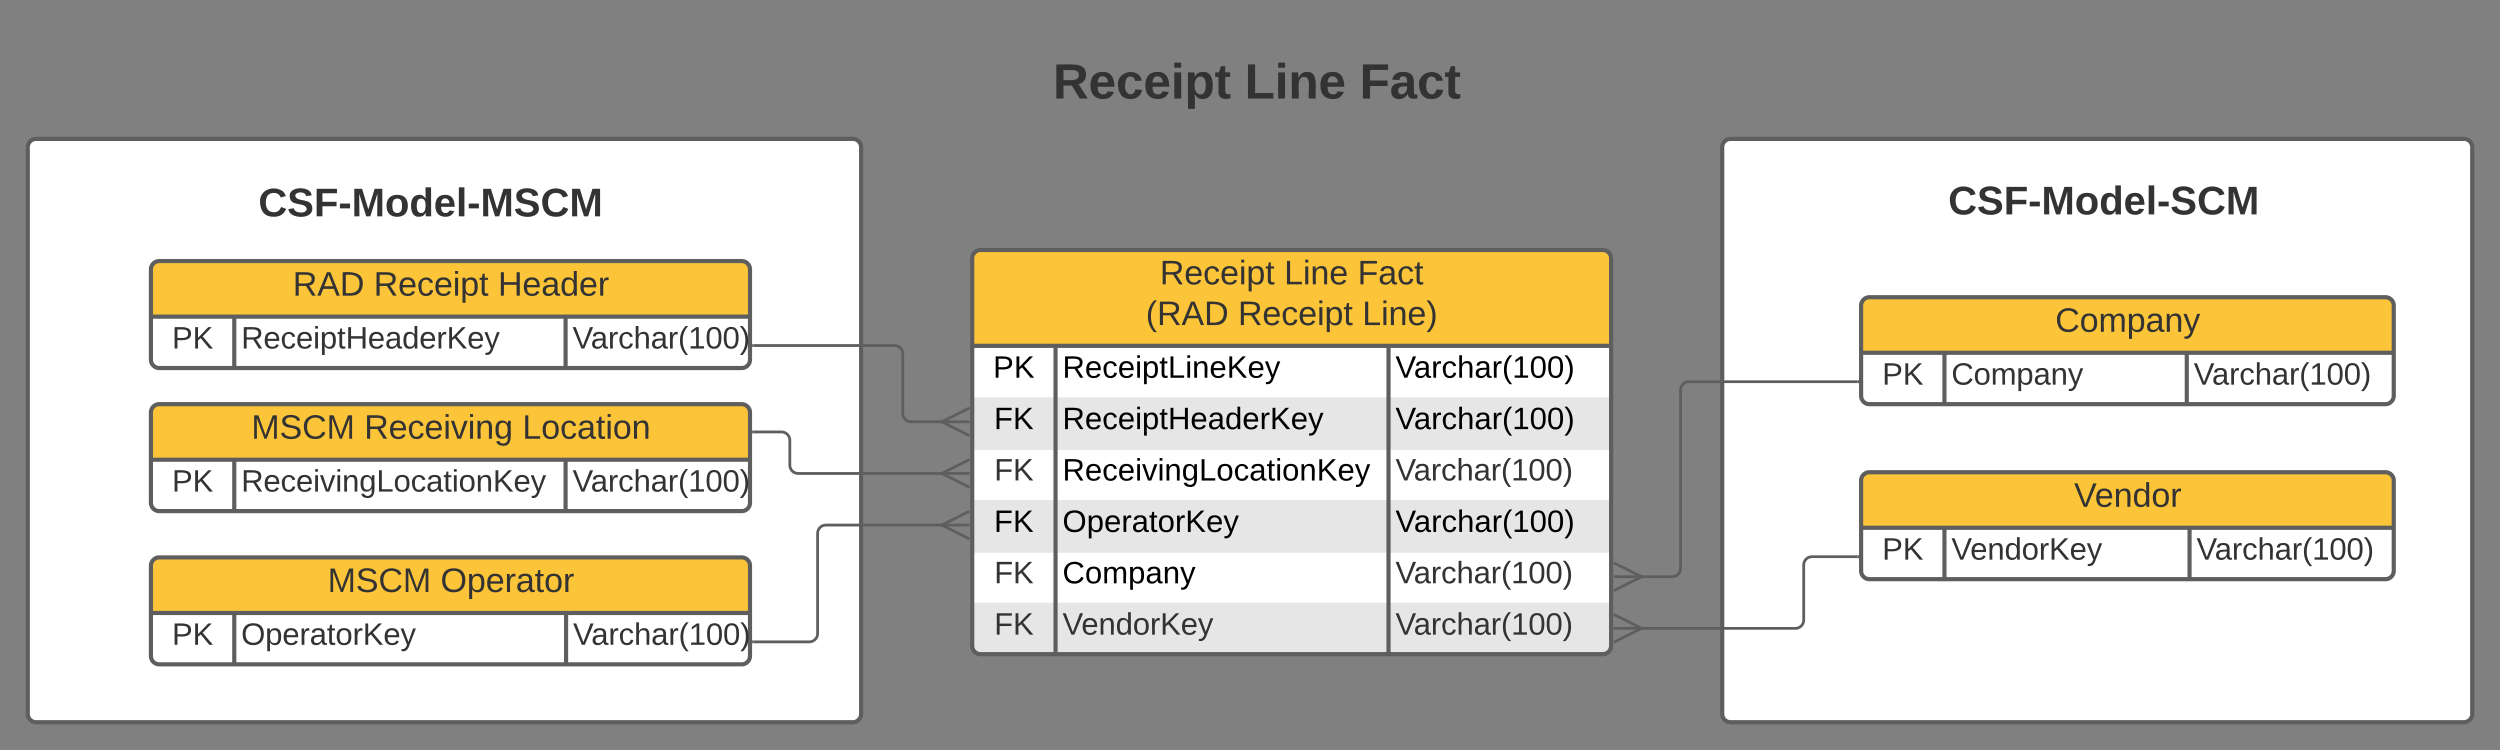 <?xml version="1.0" encoding="UTF-8"?>
<svg xmlns="http://www.w3.org/2000/svg" xmlns:xlink="http://www.w3.org/1999/xlink" xmlns:lucid="lucid" width="1800" height="540">
	<rect width="100%" height="100%" fill="#808080" stroke="none"/>
	<g transform="translate(-20 -120)" lucid:page-tab-id="jPG7eynf-NfE">
		<path d="M40 226a6 6 0 0 1 6-6h588a6 6 0 0 1 6 6v408a6 6 0 0 1-6 6H46a6 6 0 0 1-6-6z" stroke="#5e5e5e" stroke-width="3" fill="#fff"/>
		<path d="M720 306a6 6 0 0 1 6-6h448a6 6 0 0 1 6 6v279a6 6 0 0 1-6 6H726a6 6 0 0 1-6-6z" fill="#fff"/>
		<path d="M720 406v38h460v-38M720 480v38h460v-38M720 554v31a6 6 0 0 0 6 6h448a6 6 0 0 0 6-6v-31" fill="#e6e6e6"/>
		<path d="M720 369v-63a6 6 0 0 1 6-6h448a6 6 0 0 1 6 6v63" fill="#fcc438"/>
		<path d="M720 306a6 6 0 0 1 6-6h448a6 6 0 0 1 6 6v279a6 6 0 0 1-6 6H726a6 6 0 0 1-6-6zM720 369h460M780 369v222M1019.73 369v222" stroke="#5e5e5e" stroke-width="3" fill="none"/>
		<use xlink:href="#a" transform="matrix(1,0,0,1,730,300) translate(125.074 24.722)">
		</use>
		<use xlink:href="#b" transform="matrix(1,0,0,1,730,300) translate(214.568 24.722)">
		</use>
		<use xlink:href="#c" transform="matrix(1,0,0,1,730,300) translate(267.463 24.722)">
		</use>
		<use xlink:href="#d" transform="matrix(1,0,0,1,730,300) translate(114.991 54.056)">
		</use>
		<use xlink:href="#e" transform="matrix(1,0,0,1,730,300) translate(181.33 54.056)">
		</use>
		<use xlink:href="#f" transform="matrix(1,0,0,1,730,300) translate(270.824 54.056)">
		</use>
		<use xlink:href="#g" transform="matrix(1,0,0,1,725,371.5) translate(10.037 20.489)">
		</use>
		<use xlink:href="#h" transform="matrix(1,0,0,1,785,371.5) translate(0 20.489)">
		</use>
		<use xlink:href="#i" transform="matrix(1,0,0,1,1024.73,371.5) translate(0 20.489)">
		</use>
		<use xlink:href="#j" transform="matrix(1,0,0,1,725,408.5) translate(10.692 20.489)">
		</use>
		<use xlink:href="#k" transform="matrix(1,0,0,1,785,408.5) translate(0 20.489)">
		</use>
		<use xlink:href="#i" transform="matrix(1,0,0,1,1024.73,408.5) translate(0 20.489)">
		</use>
		<use xlink:href="#l" transform="matrix(1,0,0,1,725,445.5) translate(10.833 20.444)">
		</use>
		<use xlink:href="#m" transform="matrix(1,0,0,1,785,445.5) translate(0 20.489)">
		</use>
		<use xlink:href="#n" transform="matrix(1,0,0,1,1024.73,445.5) translate(0 20.444)">
		</use>
		<use xlink:href="#j" transform="matrix(1,0,0,1,725,482.5) translate(10.692 20.489)">
		</use>
		<use xlink:href="#o" transform="matrix(1,0,0,1,785,482.5) translate(0 20.489)">
		</use>
		<use xlink:href="#i" transform="matrix(1,0,0,1,1024.73,482.5) translate(0 20.489)">
		</use>
		<use xlink:href="#l" transform="matrix(1,0,0,1,725,519.5) translate(10.833 20.444)">
		</use>
		<use xlink:href="#p" transform="matrix(1,0,0,1,785,519.5) translate(0 20.489)">
		</use>
		<use xlink:href="#n" transform="matrix(1,0,0,1,1024.73,519.5) translate(0 20.444)">
		</use>
		<use xlink:href="#l" transform="matrix(1,0,0,1,725,556.5) translate(10.833 20.444)">
		</use>
		<use xlink:href="#q" transform="matrix(1,0,0,1,785,556.5) translate(0 20.444)">
		</use>
		<use xlink:href="#n" transform="matrix(1,0,0,1,1024.73,556.5) translate(0 20.444)">
		</use>
		<path d="M128.67 527.33a6 6 0 0 1 6-6H554a6 6 0 0 1 6 6v65a6 6 0 0 1-6 6H134.67a6 6 0 0 1-6-6z" fill="#fff"/>
		<path d="M128.67 561.33v-34a6 6 0 0 1 6-6H554a6 6 0 0 1 6 6v34" fill="#fcc438"/>
		<path d="M128.67 527.33a6 6 0 0 1 6-6H554a6 6 0 0 1 6 6v65a6 6 0 0 1-6 6H134.67a6 6 0 0 1-6-6zM128.67 561.33H560M188.67 561.33v37M427.58 561.33v37" stroke="#5e5e5e" stroke-width="3" fill="none"/>
		<use xlink:href="#r" transform="matrix(1,0,0,1,138.667,521.333) translate(117.219 24.889)">
		</use>
		<use xlink:href="#s" transform="matrix(1,0,0,1,138.667,521.333) translate(198.497 24.889)">
		</use>
		<use xlink:href="#t" transform="matrix(1,0,0,1,133.667,563.833) translate(10.185 20.444)">
		</use>
		<use xlink:href="#u" transform="matrix(1,0,0,1,193.667,563.833) translate(0 20.444)">
		</use>
		<use xlink:href="#n" transform="matrix(1,0,0,1,432.578,563.833) translate(0 20.444)">
		</use>
		<path d="M562.5 582.13h40.17a6 6 0 0 0 6-6v-72.07a6 6 0 0 1 6-6h85" stroke="#5e5e5e" stroke-width="2" fill="none"/>
		<path d="M562.53 583.13h-1.03v-2h1.03z" stroke="#5e5e5e" stroke-width=".05" fill="#5e5e5e"/>
		<path d="M718.05 508.06l-20-10 20-10" stroke="#5e5e5e" stroke-width="2" fill="#fff" fill-opacity="0"/>
		<path d="M718.05 498.06h-20" stroke="#5e5e5e" stroke-width="2" fill="#fff"/>
		<path d="M210 246a6 6 0 0 1 6-6h228a6 6 0 0 1 6 6v48a6 6 0 0 1-6 6H216a6 6 0 0 1-6-6z" stroke="#000" stroke-opacity="0" stroke-width="3" fill="#fff" fill-opacity="0"/>
		<use xlink:href="#v" transform="matrix(1,0,0,1,215,245) translate(-8.981 30.778)">
		</use>
		<path d="M720 146a6 6 0 0 1 6-6h398a6 6 0 0 1 6 6v78a6 6 0 0 1-6 6H726a6 6 0 0 1-6-6z" stroke="#000" stroke-opacity="0" stroke-width="3" fill="#fff" fill-opacity="0"/>
		<use xlink:href="#w" transform="matrix(1,0,0,1,725,145) translate(53.185 45.944)">
		</use>
		<use xlink:href="#x" transform="matrix(1,0,0,1,725,145) translate(191.16 45.944)">
		</use>
		<use xlink:href="#y" transform="matrix(1,0,0,1,725,145) translate(273.926 45.944)">
		</use>
		<path d="M128.67 417a6 6 0 0 1 6-6H554a6 6 0 0 1 6 6v65a6 6 0 0 1-6 6H134.67a6 6 0 0 1-6-6z" fill="#fff"/>
		<path d="M128.67 451v-34a6 6 0 0 1 6-6H554a6 6 0 0 1 6 6v34" fill="#fcc438"/>
		<path d="M128.67 417a6 6 0 0 1 6-6H554a6 6 0 0 1 6 6v65a6 6 0 0 1-6 6H134.67a6 6 0 0 1-6-6zM128.67 451H560M188.67 451v37M427.22 451v37" stroke="#5e5e5e" stroke-width="3" fill="none"/>
		<use xlink:href="#r" transform="matrix(1,0,0,1,138.667,411) translate(62.287 24.889)">
		</use>
		<use xlink:href="#z" transform="matrix(1,0,0,1,138.667,411) translate(143.565 24.889)">
		</use>
		<use xlink:href="#A" transform="matrix(1,0,0,1,138.667,411) translate(257.435 24.889)">
		</use>
		<use xlink:href="#t" transform="matrix(1,0,0,1,133.667,453.5) translate(10.185 20.444)">
		</use>
		<use xlink:href="#B" transform="matrix(1,0,0,1,193.667,453.5) translate(0 20.444)">
		</use>
		<use xlink:href="#n" transform="matrix(1,0,0,1,432.221,453.5) translate(0 20.444)">
		</use>
		<path d="M562.5 431h20.17a6 6 0 0 1 6 6v17.88a6 6 0 0 0 6 6h105" stroke="#5e5e5e" stroke-width="2" fill="none"/>
		<path d="M562.53 432h-1.03v-2h1.03z" stroke="#5e5e5e" stroke-width=".05" fill="#5e5e5e"/>
		<path d="M718.05 470.88l-20-10 20-10" stroke="#5e5e5e" stroke-width="2" fill="#fff" fill-opacity="0"/>
		<path d="M718.05 460.88h-20" stroke="#5e5e5e" stroke-width="2" fill="#fff"/>
		<path d="M1260 226a6 6 0 0 1 6-6h528a6 6 0 0 1 6 6v408a6 6 0 0 1-6 6h-528a6 6 0 0 1-6-6z" stroke="#5e5e5e" stroke-width="3" fill="#fff"/>
		<path d="M1360 466a6 6 0 0 1 6-6h371.5a6 6 0 0 1 6 6v65a6 6 0 0 1-6 6H1366a6 6 0 0 1-6-6z" fill="#fff"/>
		<path d="M1360 500v-34a6 6 0 0 1 6-6h371.5a6 6 0 0 1 6 6v34" fill="#fcc438"/>
		<path d="M1360 466a6 6 0 0 1 6-6h371.5a6 6 0 0 1 6 6v65a6 6 0 0 1-6 6H1366a6 6 0 0 1-6-6zM1360 500h383.5M1420 500v37M1596.48 500v37" stroke="#5e5e5e" stroke-width="3" fill="none"/>
		<use xlink:href="#C" transform="matrix(1,0,0,1,1370,460) translate(143.33 24.889)">
		</use>
		<use xlink:href="#t" transform="matrix(1,0,0,1,1365,502.5) translate(10.185 20.444)">
		</use>
		<use xlink:href="#q" transform="matrix(1,0,0,1,1425,502.5) translate(0 20.444)">
		</use>
		<use xlink:href="#n" transform="matrix(1,0,0,1,1601.48,502.5) translate(0 20.444)">
		</use>
		<path d="M1414.67 246a6 6 0 0 1 6-6h228a6 6 0 0 1 6 6v48a6 6 0 0 1-6 6h-228a6 6 0 0 1-6-6z" stroke="#000" stroke-opacity="0" stroke-width="3" fill="#fff" fill-opacity="0"/>
		<use xlink:href="#D" transform="matrix(1,0,0,1,1419.667,245) translate(3.015 29.361)">
		</use>
		<path d="M1360 340a6 6 0 0 1 6-6h371.5a6 6 0 0 1 6 6v65a6 6 0 0 1-6 6H1366a6 6 0 0 1-6-6z" fill="#fff"/>
		<path d="M1360 374v-34a6 6 0 0 1 6-6h371.5a6 6 0 0 1 6 6v34" fill="#fcc438"/>
		<path d="M1360 340a6 6 0 0 1 6-6h371.5a6 6 0 0 1 6 6v65a6 6 0 0 1-6 6H1366a6 6 0 0 1-6-6zM1360 374h383.5M1420 374v37M1594.48 374v37" stroke="#5e5e5e" stroke-width="3" fill="none"/>
		<use xlink:href="#E" transform="matrix(1,0,0,1,1370,334) translate(129.784 24.889)">
		</use>
		<use xlink:href="#t" transform="matrix(1,0,0,1,1365,376.5) translate(10.185 20.444)">
		</use>
		<use xlink:href="#F" transform="matrix(1,0,0,1,1425,376.5) translate(0 20.444)">
		</use>
		<use xlink:href="#n" transform="matrix(1,0,0,1,1599.48,376.5) translate(0 20.444)">
		</use>
		<path d="M1357.5 394.82H1236a6 6 0 0 0-6 6v128.42a6 6 0 0 1-6 6h-23.68" stroke="#5e5e5e" stroke-width="2" fill="none"/>
		<path d="M1358.5 395.82h-1.03v-2h1.03z" stroke="#5e5e5e" stroke-width=".05" fill="#5e5e5e"/>
		<path d="M1181.95 525.24l20 10-20 10" stroke="#5e5e5e" stroke-width="2" fill="#fff" fill-opacity="0"/>
		<path d="M1181.95 535.24h20" stroke="#5e5e5e" stroke-width="2" fill="#fff"/>
		<path d="M1357.5 520.82h-32.83a6 6 0 0 0-6 6v39.6a6 6 0 0 1-6 6h-112.35" stroke="#5e5e5e" stroke-width="2" fill="none"/>
		<path d="M1358.5 521.82h-1.03v-2h1.03z" stroke="#5e5e5e" stroke-width=".05" fill="#5e5e5e"/>
		<path d="M1181.95 562.4l20 10-20 10" stroke="#5e5e5e" stroke-width="2" fill="#fff" fill-opacity="0"/>
		<path d="M1181.95 572.4h20" stroke="#5e5e5e" stroke-width="2" fill="#fff"/>
		<path d="M128.67 313.98a6 6 0 0 1 6-6H554a6 6 0 0 1 6 6v65a6 6 0 0 1-6 6H134.67a6 6 0 0 1-6-6z" fill="#fff"/>
		<path d="M128.67 347.98v-34a6 6 0 0 1 6-6H554a6 6 0 0 1 6 6v34" fill="#fcc438"/>
		<path d="M128.67 313.98a6 6 0 0 1 6-6H554a6 6 0 0 1 6 6v65a6 6 0 0 1-6 6H134.67a6 6 0 0 1-6-6zM128.67 347.98H560M188.67 347.98v37M427.22 347.98v37" stroke="#5e5e5e" stroke-width="3" fill="none"/>
		<g>
			<use xlink:href="#G" transform="matrix(1,0,0,1,138.667,307.979) translate(92.13 24.889)">
			</use>
			<use xlink:href="#e" transform="matrix(1,0,0,1,138.667,307.979) translate(150.389 24.889)">
			</use>
			<use xlink:href="#H" transform="matrix(1,0,0,1,138.667,307.979) translate(239.883 24.889)">
			</use>
		</g>
		<g>
			<use xlink:href="#t" transform="matrix(1,0,0,1,133.667,350.479) translate(10.185 20.444)">
			</use>
		</g>
		<g>
			<use xlink:href="#I" transform="matrix(1,0,0,1,193.667,350.479) translate(0 20.444)">
			</use>
		</g>
		<g>
			<use xlink:href="#n" transform="matrix(1,0,0,1,432.221,350.479) translate(0 20.444)">
			</use>
		</g>
		<path d="M562.5 368.78H664a6 6 0 0 1 6 6v42.93a6 6 0 0 0 6 6h23.68" stroke="#5e5e5e" stroke-width="2" fill="none"/>
		<path d="M562.53 369.78h-1.03v-2h1.03z" stroke="#5e5e5e" stroke-width=".05" fill="#5e5e5e"/>
		<path d="M718.05 433.7l-20-10 20-10" stroke="#5e5e5e" stroke-width="2" fill="#fff" fill-opacity="0"/>
		<path d="M718.05 423.7h-20" stroke="#5e5e5e" stroke-width="2" fill="#fff"/>
		<defs>
			<path fill="#333" d="M233-177c-1 41-23 64-60 70L243 0h-38l-65-103H63V0H30v-248c88 3 205-21 203 71zM63-129c60-2 137 13 137-47 0-61-80-42-137-45v92" id="J"/>
			<path fill="#333" d="M100-194c63 0 86 42 84 106H49c0 40 14 67 53 68 26 1 43-12 49-29l28 8c-11 28-37 45-77 45C44 4 14-33 15-96c1-61 26-98 85-98zm52 81c6-60-76-77-97-28-3 7-6 17-6 28h103" id="K"/>
			<path fill="#333" d="M96-169c-40 0-48 33-48 73s9 75 48 75c24 0 41-14 43-38l32 2c-6 37-31 61-74 61-59 0-76-41-82-99-10-93 101-131 147-64 4 7 5 14 7 22l-32 3c-4-21-16-35-41-35" id="L"/>
			<path fill="#333" d="M24-231v-30h32v30H24zM24 0v-190h32V0H24" id="M"/>
			<path fill="#333" d="M115-194c55 1 70 41 70 98S169 2 115 4C84 4 66-9 55-30l1 105H24l-1-265h31l2 30c10-21 28-34 59-34zm-8 174c40 0 45-34 45-75s-6-73-45-74c-42 0-51 32-51 76 0 43 10 73 51 73" id="N"/>
			<path fill="#333" d="M59-47c-2 24 18 29 38 22v24C64 9 27 4 27-40v-127H5v-23h24l9-43h21v43h35v23H59v120" id="O"/>
			<g id="a">
				<use transform="matrix(0.068,0,0,0.068,0,0)" xlink:href="#J">
				</use>
				<use transform="matrix(0.068,0,0,0.068,17.586,0)" xlink:href="#K">
				</use>
				<use transform="matrix(0.068,0,0,0.068,31.167,0)" xlink:href="#L">
				</use>
				<use transform="matrix(0.068,0,0,0.068,43.389,0)" xlink:href="#K">
				</use>
				<use transform="matrix(0.068,0,0,0.068,56.969,0)" xlink:href="#M">
				</use>
				<use transform="matrix(0.068,0,0,0.068,62.333,0)" xlink:href="#N">
				</use>
				<use transform="matrix(0.068,0,0,0.068,75.914,0)" xlink:href="#O">
				</use>
			</g>
			<path fill="#333" d="M30 0v-248h33v221h125V0H30" id="P"/>
			<path fill="#333" d="M117-194c89-4 53 116 60 194h-32v-121c0-31-8-49-39-48C34-167 62-67 57 0H25l-1-190h30c1 10-1 24 2 32 11-22 29-35 61-36" id="Q"/>
			<g id="b">
				<use transform="matrix(0.068,0,0,0.068,0,0)" xlink:href="#P">
				</use>
				<use transform="matrix(0.068,0,0,0.068,13.58,0)" xlink:href="#M">
				</use>
				<use transform="matrix(0.068,0,0,0.068,18.944,0)" xlink:href="#Q">
				</use>
				<use transform="matrix(0.068,0,0,0.068,32.525,0)" xlink:href="#K">
				</use>
			</g>
			<path fill="#333" d="M63-220v92h138v28H63V0H30v-248h175v28H63" id="R"/>
			<path fill="#333" d="M141-36C126-15 110 5 73 4 37 3 15-17 15-53c-1-64 63-63 125-63 3-35-9-54-41-54-24 1-41 7-42 31l-33-3c5-37 33-52 76-52 45 0 72 20 72 64v82c-1 20 7 32 28 27v20c-31 9-61-2-59-35zM48-53c0 20 12 33 32 33 41-3 63-29 60-74-43 2-92-5-92 41" id="S"/>
			<g id="c">
				<use transform="matrix(0.068,0,0,0.068,0,0)" xlink:href="#R">
				</use>
				<use transform="matrix(0.068,0,0,0.068,14.87,0)" xlink:href="#S">
				</use>
				<use transform="matrix(0.068,0,0,0.068,28.451,0)" xlink:href="#L">
				</use>
				<use transform="matrix(0.068,0,0,0.068,40.673,0)" xlink:href="#O">
				</use>
			</g>
			<path fill="#333" d="M87 75C49 33 22-17 22-94c0-76 28-126 65-167h31c-38 41-64 92-64 168S80 34 118 75H87" id="T"/>
			<path fill="#333" d="M205 0l-28-72H64L36 0H1l101-248h38L239 0h-34zm-38-99l-47-123c-12 45-31 82-46 123h93" id="U"/>
			<path fill="#333" d="M30-248c118-7 216 8 213 122C240-48 200 0 122 0H30v-248zM63-27c89 8 146-16 146-99s-60-101-146-95v194" id="V"/>
			<g id="d">
				<use transform="matrix(0.068,0,0,0.068,0,0)" xlink:href="#T">
				</use>
				<use transform="matrix(0.068,0,0,0.068,8.08,0)" xlink:href="#J">
				</use>
				<use transform="matrix(0.068,0,0,0.068,25.667,0)" xlink:href="#U">
				</use>
				<use transform="matrix(0.068,0,0,0.068,41.963,0)" xlink:href="#V">
				</use>
			</g>
			<g id="e">
				<use transform="matrix(0.068,0,0,0.068,0,0)" xlink:href="#J">
				</use>
				<use transform="matrix(0.068,0,0,0.068,17.586,0)" xlink:href="#K">
				</use>
				<use transform="matrix(0.068,0,0,0.068,31.167,0)" xlink:href="#L">
				</use>
				<use transform="matrix(0.068,0,0,0.068,43.389,0)" xlink:href="#K">
				</use>
				<use transform="matrix(0.068,0,0,0.068,56.969,0)" xlink:href="#M">
				</use>
				<use transform="matrix(0.068,0,0,0.068,62.333,0)" xlink:href="#N">
				</use>
				<use transform="matrix(0.068,0,0,0.068,75.914,0)" xlink:href="#O">
				</use>
			</g>
			<path fill="#333" d="M33-261c38 41 65 92 65 168S71 34 33 75H2C39 34 66-17 66-93S39-220 2-261h31" id="W"/>
			<g id="f">
				<use transform="matrix(0.068,0,0,0.068,0,0)" xlink:href="#P">
				</use>
				<use transform="matrix(0.068,0,0,0.068,13.58,0)" xlink:href="#M">
				</use>
				<use transform="matrix(0.068,0,0,0.068,18.944,0)" xlink:href="#Q">
				</use>
				<use transform="matrix(0.068,0,0,0.068,32.525,0)" xlink:href="#K">
				</use>
				<use transform="matrix(0.068,0,0,0.068,46.105,0)" xlink:href="#W">
				</use>
			</g>
			<path d="M30-248c87 1 191-15 191 75 0 78-77 80-158 76V0H30v-248zm33 125c57 0 124 11 124-50 0-59-68-47-124-48v98" id="X"/>
			<path d="M194 0L95-120 63-95V0H30v-248h33v124l119-124h40L117-140 236 0h-42" id="Y"/>
			<g id="g">
				<use transform="matrix(0.062,0,0,0.062,0,0)" xlink:href="#X">
				</use>
				<use transform="matrix(0.062,0,0,0.062,14.963,0)" xlink:href="#Y">
				</use>
			</g>
			<path d="M233-177c-1 41-23 64-60 70L243 0h-38l-65-103H63V0H30v-248c88 3 205-21 203 71zM63-129c60-2 137 13 137-47 0-61-80-42-137-45v92" id="Z"/>
			<path d="M100-194c63 0 86 42 84 106H49c0 40 14 67 53 68 26 1 43-12 49-29l28 8c-11 28-37 45-77 45C44 4 14-33 15-96c1-61 26-98 85-98zm52 81c6-60-76-77-97-28-3 7-6 17-6 28h103" id="aa"/>
			<path d="M96-169c-40 0-48 33-48 73s9 75 48 75c24 0 41-14 43-38l32 2c-6 37-31 61-74 61-59 0-76-41-82-99-10-93 101-131 147-64 4 7 5 14 7 22l-32 3c-4-21-16-35-41-35" id="ab"/>
			<path d="M24-231v-30h32v30H24zM24 0v-190h32V0H24" id="ac"/>
			<path d="M115-194c55 1 70 41 70 98S169 2 115 4C84 4 66-9 55-30l1 105H24l-1-265h31l2 30c10-21 28-34 59-34zm-8 174c40 0 45-34 45-75s-6-73-45-74c-42 0-51 32-51 76 0 43 10 73 51 73" id="ad"/>
			<path d="M59-47c-2 24 18 29 38 22v24C64 9 27 4 27-40v-127H5v-23h24l9-43h21v43h35v23H59v120" id="ae"/>
			<path d="M30 0v-248h33v221h125V0H30" id="af"/>
			<path d="M117-194c89-4 53 116 60 194h-32v-121c0-31-8-49-39-48C34-167 62-67 57 0H25l-1-190h30c1 10-1 24 2 32 11-22 29-35 61-36" id="ag"/>
			<path d="M179-190L93 31C79 59 56 82 12 73V49c39 6 53-20 64-50L1-190h34L92-34l54-156h33" id="ah"/>
			<g id="h">
				<use transform="matrix(0.062,0,0,0.062,0,0)" xlink:href="#Z">
				</use>
				<use transform="matrix(0.062,0,0,0.062,16.148,0)" xlink:href="#aa">
				</use>
				<use transform="matrix(0.062,0,0,0.062,28.617,0)" xlink:href="#ab">
				</use>
				<use transform="matrix(0.062,0,0,0.062,39.839,0)" xlink:href="#aa">
				</use>
				<use transform="matrix(0.062,0,0,0.062,52.308,0)" xlink:href="#ac">
				</use>
				<use transform="matrix(0.062,0,0,0.062,57.233,0)" xlink:href="#ad">
				</use>
				<use transform="matrix(0.062,0,0,0.062,69.702,0)" xlink:href="#ae">
				</use>
				<use transform="matrix(0.062,0,0,0.062,75.937,0)" xlink:href="#af">
				</use>
				<use transform="matrix(0.062,0,0,0.062,88.406,0)" xlink:href="#ac">
				</use>
				<use transform="matrix(0.062,0,0,0.062,93.331,0)" xlink:href="#ag">
				</use>
				<use transform="matrix(0.062,0,0,0.062,105.801,0)" xlink:href="#aa">
				</use>
				<use transform="matrix(0.062,0,0,0.062,118.27,0)" xlink:href="#Y">
				</use>
				<use transform="matrix(0.062,0,0,0.062,133.233,0)" xlink:href="#aa">
				</use>
				<use transform="matrix(0.062,0,0,0.062,145.702,0)" xlink:href="#ah">
				</use>
			</g>
			<path d="M137 0h-34L2-248h35l83 218 83-218h36" id="ai"/>
			<path d="M141-36C126-15 110 5 73 4 37 3 15-17 15-53c-1-64 63-63 125-63 3-35-9-54-41-54-24 1-41 7-42 31l-33-3c5-37 33-52 76-52 45 0 72 20 72 64v82c-1 20 7 32 28 27v20c-31 9-61-2-59-35zM48-53c0 20 12 33 32 33 41-3 63-29 60-74-43 2-92-5-92 41" id="aj"/>
			<path d="M114-163C36-179 61-72 57 0H25l-1-190h30c1 12-1 29 2 39 6-27 23-49 58-41v29" id="ak"/>
			<path d="M106-169C34-169 62-67 57 0H25v-261h32l-1 103c12-21 28-36 61-36 89 0 53 116 60 194h-32v-121c2-32-8-49-39-48" id="al"/>
			<path d="M87 75C49 33 22-17 22-94c0-76 28-126 65-167h31c-38 41-64 92-64 168S80 34 118 75H87" id="am"/>
			<path d="M27 0v-27h64v-190l-56 39v-29l58-41h29v221h61V0H27" id="an"/>
			<path d="M101-251c68 0 85 55 85 127S166 4 100 4C33 4 14-52 14-124c0-73 17-127 87-127zm-1 229c47 0 54-49 54-102s-4-102-53-102c-51 0-55 48-55 102 0 53 5 102 54 102" id="ao"/>
			<path d="M33-261c38 41 65 92 65 168S71 34 33 75H2C39 34 66-17 66-93S39-220 2-261h31" id="ap"/>
			<g id="i">
				<use transform="matrix(0.062,0,0,0.062,0,0)" xlink:href="#ai">
				</use>
				<use transform="matrix(0.062,0,0,0.062,13.28,0)" xlink:href="#aj">
				</use>
				<use transform="matrix(0.062,0,0,0.062,25.749,0)" xlink:href="#ak">
				</use>
				<use transform="matrix(0.062,0,0,0.062,33.168,0)" xlink:href="#ab">
				</use>
				<use transform="matrix(0.062,0,0,0.062,44.39,0)" xlink:href="#al">
				</use>
				<use transform="matrix(0.062,0,0,0.062,56.859,0)" xlink:href="#aj">
				</use>
				<use transform="matrix(0.062,0,0,0.062,69.328,0)" xlink:href="#ak">
				</use>
				<use transform="matrix(0.062,0,0,0.062,76.748,0)" xlink:href="#am">
				</use>
				<use transform="matrix(0.062,0,0,0.062,84.167,0)" xlink:href="#an">
				</use>
				<use transform="matrix(0.062,0,0,0.062,96.636,0)" xlink:href="#ao">
				</use>
				<use transform="matrix(0.062,0,0,0.062,109.105,0)" xlink:href="#ao">
				</use>
				<use transform="matrix(0.062,0,0,0.062,121.574,0)" xlink:href="#ap">
				</use>
			</g>
			<path d="M63-220v92h138v28H63V0H30v-248h175v28H63" id="aq"/>
			<g id="j">
				<use transform="matrix(0.062,0,0,0.062,0,0)" xlink:href="#aq">
				</use>
				<use transform="matrix(0.062,0,0,0.062,13.654,0)" xlink:href="#Y">
				</use>
			</g>
			<path d="M197 0v-115H63V0H30v-248h33v105h134v-105h34V0h-34" id="ar"/>
			<path d="M85-194c31 0 48 13 60 33l-1-100h32l1 261h-30c-2-10 0-23-3-31C134-8 116 4 85 4 32 4 16-35 15-94c0-66 23-100 70-100zm9 24c-40 0-46 34-46 75 0 40 6 74 45 74 42 0 51-32 51-76 0-42-9-74-50-73" id="as"/>
			<g id="k">
				<use transform="matrix(0.062,0,0,0.062,0,0)" xlink:href="#Z">
				</use>
				<use transform="matrix(0.062,0,0,0.062,16.148,0)" xlink:href="#aa">
				</use>
				<use transform="matrix(0.062,0,0,0.062,28.617,0)" xlink:href="#ab">
				</use>
				<use transform="matrix(0.062,0,0,0.062,39.839,0)" xlink:href="#aa">
				</use>
				<use transform="matrix(0.062,0,0,0.062,52.308,0)" xlink:href="#ac">
				</use>
				<use transform="matrix(0.062,0,0,0.062,57.233,0)" xlink:href="#ad">
				</use>
				<use transform="matrix(0.062,0,0,0.062,69.702,0)" xlink:href="#ae">
				</use>
				<use transform="matrix(0.062,0,0,0.062,75.937,0)" xlink:href="#ar">
				</use>
				<use transform="matrix(0.062,0,0,0.062,92.085,0)" xlink:href="#aa">
				</use>
				<use transform="matrix(0.062,0,0,0.062,104.554,0)" xlink:href="#aj">
				</use>
				<use transform="matrix(0.062,0,0,0.062,117.023,0)" xlink:href="#as">
				</use>
				<use transform="matrix(0.062,0,0,0.062,129.492,0)" xlink:href="#aa">
				</use>
				<use transform="matrix(0.062,0,0,0.062,141.961,0)" xlink:href="#ak">
				</use>
				<use transform="matrix(0.062,0,0,0.062,149.38,0)" xlink:href="#Y">
				</use>
				<use transform="matrix(0.062,0,0,0.062,164.343,0)" xlink:href="#aa">
				</use>
				<use transform="matrix(0.062,0,0,0.062,176.812,0)" xlink:href="#ah">
				</use>
			</g>
			<path fill="#333" d="M194 0L95-120 63-95V0H30v-248h33v124l119-124h40L117-140 236 0h-42" id="at"/>
			<g id="l">
				<use transform="matrix(0.062,0,0,0.062,0,0)" xlink:href="#R">
				</use>
				<use transform="matrix(0.062,0,0,0.062,13.519,0)" xlink:href="#at">
				</use>
			</g>
			<path d="M108 0H70L1-190h34L89-25l56-165h34" id="au"/>
			<path d="M177-190C167-65 218 103 67 71c-23-6-38-20-44-43l32-5c15 47 100 32 89-28v-30C133-14 115 1 83 1 29 1 15-40 15-95c0-56 16-97 71-98 29-1 48 16 59 35 1-10 0-23 2-32h30zM94-22c36 0 50-32 50-73 0-42-14-75-50-75-39 0-46 34-46 75s6 73 46 73" id="av"/>
			<path d="M100-194c62-1 85 37 85 99 1 63-27 99-86 99S16-35 15-95c0-66 28-99 85-99zM99-20c44 1 53-31 53-75 0-43-8-75-51-75s-53 32-53 75 10 74 51 75" id="aw"/>
			<g id="m">
				<use transform="matrix(0.062,0,0,0.062,0,0)" xlink:href="#Z">
				</use>
				<use transform="matrix(0.062,0,0,0.062,16.148,0)" xlink:href="#aa">
				</use>
				<use transform="matrix(0.062,0,0,0.062,28.617,0)" xlink:href="#ab">
				</use>
				<use transform="matrix(0.062,0,0,0.062,39.839,0)" xlink:href="#aa">
				</use>
				<use transform="matrix(0.062,0,0,0.062,52.308,0)" xlink:href="#ac">
				</use>
				<use transform="matrix(0.062,0,0,0.062,57.233,0)" xlink:href="#au">
				</use>
				<use transform="matrix(0.062,0,0,0.062,68.456,0)" xlink:href="#ac">
				</use>
				<use transform="matrix(0.062,0,0,0.062,73.381,0)" xlink:href="#ag">
				</use>
				<use transform="matrix(0.062,0,0,0.062,85.85,0)" xlink:href="#av">
				</use>
				<use transform="matrix(0.062,0,0,0.062,98.319,0)" xlink:href="#af">
				</use>
				<use transform="matrix(0.062,0,0,0.062,110.788,0)" xlink:href="#aw">
				</use>
				<use transform="matrix(0.062,0,0,0.062,123.257,0)" xlink:href="#ab">
				</use>
				<use transform="matrix(0.062,0,0,0.062,134.48,0)" xlink:href="#aj">
				</use>
				<use transform="matrix(0.062,0,0,0.062,146.949,0)" xlink:href="#ae">
				</use>
				<use transform="matrix(0.062,0,0,0.062,153.183,0)" xlink:href="#ac">
				</use>
				<use transform="matrix(0.062,0,0,0.062,158.109,0)" xlink:href="#aw">
				</use>
				<use transform="matrix(0.062,0,0,0.062,170.578,0)" xlink:href="#ag">
				</use>
				<use transform="matrix(0.062,0,0,0.062,183.047,0)" xlink:href="#Y">
				</use>
				<use transform="matrix(0.062,0,0,0.062,198.01,0)" xlink:href="#aa">
				</use>
				<use transform="matrix(0.062,0,0,0.062,210.479,0)" xlink:href="#ah">
				</use>
			</g>
			<path fill="#333" d="M137 0h-34L2-248h35l83 218 83-218h36" id="ax"/>
			<path fill="#333" d="M114-163C36-179 61-72 57 0H25l-1-190h30c1 12-1 29 2 39 6-27 23-49 58-41v29" id="ay"/>
			<path fill="#333" d="M106-169C34-169 62-67 57 0H25v-261h32l-1 103c12-21 28-36 61-36 89 0 53 116 60 194h-32v-121c2-32-8-49-39-48" id="az"/>
			<path fill="#333" d="M27 0v-27h64v-190l-56 39v-29l58-41h29v221h61V0H27" id="aA"/>
			<path fill="#333" d="M101-251c68 0 85 55 85 127S166 4 100 4C33 4 14-52 14-124c0-73 17-127 87-127zm-1 229c47 0 54-49 54-102s-4-102-53-102c-51 0-55 48-55 102 0 53 5 102 54 102" id="aB"/>
			<g id="n">
				<use transform="matrix(0.062,0,0,0.062,0,0)" xlink:href="#ax">
				</use>
				<use transform="matrix(0.062,0,0,0.062,13.148,0)" xlink:href="#S">
				</use>
				<use transform="matrix(0.062,0,0,0.062,25.494,0)" xlink:href="#ay">
				</use>
				<use transform="matrix(0.062,0,0,0.062,32.84,0)" xlink:href="#L">
				</use>
				<use transform="matrix(0.062,0,0,0.062,43.951,0)" xlink:href="#az">
				</use>
				<use transform="matrix(0.062,0,0,0.062,56.296,0)" xlink:href="#S">
				</use>
				<use transform="matrix(0.062,0,0,0.062,68.642,0)" xlink:href="#ay">
				</use>
				<use transform="matrix(0.062,0,0,0.062,75.988,0)" xlink:href="#T">
				</use>
				<use transform="matrix(0.062,0,0,0.062,83.333,0)" xlink:href="#aA">
				</use>
				<use transform="matrix(0.062,0,0,0.062,95.679,0)" xlink:href="#aB">
				</use>
				<use transform="matrix(0.062,0,0,0.062,108.025,0)" xlink:href="#aB">
				</use>
				<use transform="matrix(0.062,0,0,0.062,120.37,0)" xlink:href="#W">
				</use>
			</g>
			<path d="M140-251c81 0 123 46 123 126C263-46 219 4 140 4 59 4 17-45 17-125s42-126 123-126zm0 227c63 0 89-41 89-101s-29-99-89-99c-61 0-89 39-89 99S79-25 140-24" id="aC"/>
			<g id="o">
				<use transform="matrix(0.062,0,0,0.062,0,0)" xlink:href="#aC">
				</use>
				<use transform="matrix(0.062,0,0,0.062,17.457,0)" xlink:href="#ad">
				</use>
				<use transform="matrix(0.062,0,0,0.062,29.926,0)" xlink:href="#aa">
				</use>
				<use transform="matrix(0.062,0,0,0.062,42.395,0)" xlink:href="#ak">
				</use>
				<use transform="matrix(0.062,0,0,0.062,49.814,0)" xlink:href="#aj">
				</use>
				<use transform="matrix(0.062,0,0,0.062,62.283,0)" xlink:href="#ae">
				</use>
				<use transform="matrix(0.062,0,0,0.062,68.518,0)" xlink:href="#aw">
				</use>
				<use transform="matrix(0.062,0,0,0.062,80.987,0)" xlink:href="#ak">
				</use>
				<use transform="matrix(0.062,0,0,0.062,88.406,0)" xlink:href="#Y">
				</use>
				<use transform="matrix(0.062,0,0,0.062,103.369,0)" xlink:href="#aa">
				</use>
				<use transform="matrix(0.062,0,0,0.062,115.838,0)" xlink:href="#ah">
				</use>
			</g>
			<path d="M212-179c-10-28-35-45-73-45-59 0-87 40-87 99 0 60 29 101 89 101 43 0 62-24 78-52l27 14C228-24 195 4 139 4 59 4 22-46 18-125c-6-104 99-153 187-111 19 9 31 26 39 46" id="aD"/>
			<path d="M210-169c-67 3-38 105-44 169h-31v-121c0-29-5-50-35-48C34-165 62-65 56 0H25l-1-190h30c1 10-1 24 2 32 10-44 99-50 107 0 11-21 27-35 58-36 85-2 47 119 55 194h-31v-121c0-29-5-49-35-48" id="aE"/>
			<g id="p">
				<use transform="matrix(0.062,0,0,0.062,0,0)" xlink:href="#aD">
				</use>
				<use transform="matrix(0.062,0,0,0.062,16.148,0)" xlink:href="#aw">
				</use>
				<use transform="matrix(0.062,0,0,0.062,28.617,0)" xlink:href="#aE">
				</use>
				<use transform="matrix(0.062,0,0,0.062,47.258,0)" xlink:href="#ad">
				</use>
				<use transform="matrix(0.062,0,0,0.062,59.727,0)" xlink:href="#aj">
				</use>
				<use transform="matrix(0.062,0,0,0.062,72.196,0)" xlink:href="#ag">
				</use>
				<use transform="matrix(0.062,0,0,0.062,84.665,0)" xlink:href="#ah">
				</use>
			</g>
			<path fill="#333" d="M85-194c31 0 48 13 60 33l-1-100h32l1 261h-30c-2-10 0-23-3-31C134-8 116 4 85 4 32 4 16-35 15-94c0-66 23-100 70-100zm9 24c-40 0-46 34-46 75 0 40 6 74 45 74 42 0 51-32 51-76 0-42-9-74-50-73" id="aF"/>
			<path fill="#333" d="M100-194c62-1 85 37 85 99 1 63-27 99-86 99S16-35 15-95c0-66 28-99 85-99zM99-20c44 1 53-31 53-75 0-43-8-75-51-75s-53 32-53 75 10 74 51 75" id="aG"/>
			<path fill="#333" d="M179-190L93 31C79 59 56 82 12 73V49c39 6 53-20 64-50L1-190h34L92-34l54-156h33" id="aH"/>
			<g id="q">
				<use transform="matrix(0.062,0,0,0.062,0,0)" xlink:href="#ax">
				</use>
				<use transform="matrix(0.062,0,0,0.062,13.58,0)" xlink:href="#K">
				</use>
				<use transform="matrix(0.062,0,0,0.062,25.926,0)" xlink:href="#Q">
				</use>
				<use transform="matrix(0.062,0,0,0.062,38.272,0)" xlink:href="#aF">
				</use>
				<use transform="matrix(0.062,0,0,0.062,50.617,0)" xlink:href="#aG">
				</use>
				<use transform="matrix(0.062,0,0,0.062,62.963,0)" xlink:href="#ay">
				</use>
				<use transform="matrix(0.062,0,0,0.062,70.309,0)" xlink:href="#at">
				</use>
				<use transform="matrix(0.062,0,0,0.062,85.123,0)" xlink:href="#K">
				</use>
				<use transform="matrix(0.062,0,0,0.062,97.469,0)" xlink:href="#aH">
				</use>
			</g>
			<path fill="#333" d="M240 0l2-218c-23 76-54 145-80 218h-23L58-218 59 0H30v-248h44l77 211c21-75 51-140 76-211h43V0h-30" id="aI"/>
			<path fill="#333" d="M185-189c-5-48-123-54-124 2 14 75 158 14 163 119 3 78-121 87-175 55-17-10-28-26-33-46l33-7c5 56 141 63 141-1 0-78-155-14-162-118-5-82 145-84 179-34 5 7 8 16 11 25" id="aJ"/>
			<path fill="#333" d="M212-179c-10-28-35-45-73-45-59 0-87 40-87 99 0 60 29 101 89 101 43 0 62-24 78-52l27 14C228-24 195 4 139 4 59 4 22-46 18-125c-6-104 99-153 187-111 19 9 31 26 39 46" id="aK"/>
			<g id="r">
				<use transform="matrix(0.068,0,0,0.068,0,0)" xlink:href="#aI">
				</use>
				<use transform="matrix(0.068,0,0,0.068,20.302,0)" xlink:href="#aJ">
				</use>
				<use transform="matrix(0.068,0,0,0.068,36.599,0)" xlink:href="#aK">
				</use>
				<use transform="matrix(0.068,0,0,0.068,54.185,0)" xlink:href="#aI">
				</use>
			</g>
			<path fill="#333" d="M140-251c81 0 123 46 123 126C263-46 219 4 140 4 59 4 17-45 17-125s42-126 123-126zm0 227c63 0 89-41 89-101s-29-99-89-99c-61 0-89 39-89 99S79-25 140-24" id="aL"/>
			<g id="s">
				<use transform="matrix(0.068,0,0,0.068,0,0)" xlink:href="#aL">
				</use>
				<use transform="matrix(0.068,0,0,0.068,19.012,0)" xlink:href="#N">
				</use>
				<use transform="matrix(0.068,0,0,0.068,32.593,0)" xlink:href="#K">
				</use>
				<use transform="matrix(0.068,0,0,0.068,46.173,0)" xlink:href="#ay">
				</use>
				<use transform="matrix(0.068,0,0,0.068,54.253,0)" xlink:href="#S">
				</use>
				<use transform="matrix(0.068,0,0,0.068,67.833,0)" xlink:href="#O">
				</use>
				<use transform="matrix(0.068,0,0,0.068,74.623,0)" xlink:href="#aG">
				</use>
				<use transform="matrix(0.068,0,0,0.068,88.204,0)" xlink:href="#ay">
				</use>
			</g>
			<path fill="#333" d="M30-248c87 1 191-15 191 75 0 78-77 80-158 76V0H30v-248zm33 125c57 0 124 11 124-50 0-59-68-47-124-48v98" id="aM"/>
			<g id="t">
				<use transform="matrix(0.062,0,0,0.062,0,0)" xlink:href="#aM">
				</use>
				<use transform="matrix(0.062,0,0,0.062,14.815,0)" xlink:href="#at">
				</use>
			</g>
			<g id="u">
				<use transform="matrix(0.062,0,0,0.062,0,0)" xlink:href="#aL">
				</use>
				<use transform="matrix(0.062,0,0,0.062,17.284,0)" xlink:href="#N">
				</use>
				<use transform="matrix(0.062,0,0,0.062,29.63,0)" xlink:href="#K">
				</use>
				<use transform="matrix(0.062,0,0,0.062,41.975,0)" xlink:href="#ay">
				</use>
				<use transform="matrix(0.062,0,0,0.062,49.321,0)" xlink:href="#S">
				</use>
				<use transform="matrix(0.062,0,0,0.062,61.667,0)" xlink:href="#O">
				</use>
				<use transform="matrix(0.062,0,0,0.062,67.84,0)" xlink:href="#aG">
				</use>
				<use transform="matrix(0.062,0,0,0.062,80.185,0)" xlink:href="#ay">
				</use>
				<use transform="matrix(0.062,0,0,0.062,87.531,0)" xlink:href="#at">
				</use>
				<use transform="matrix(0.062,0,0,0.062,102.346,0)" xlink:href="#K">
				</use>
				<use transform="matrix(0.062,0,0,0.062,114.691,0)" xlink:href="#aH">
				</use>
			</g>
			<path fill="#333" d="M67-125c0 53 21 87 73 88 37 1 54-22 65-47l45 17C233-25 199 4 140 4 58 4 20-42 15-125 8-235 124-281 211-232c18 10 29 29 36 50l-46 12c-8-25-30-41-62-41-52 0-71 34-72 86" id="aN"/>
			<path fill="#333" d="M169-182c-1-43-94-46-97-3 18 66 151 10 154 114 3 95-165 93-204 36-6-8-10-19-12-30l50-8c3 46 112 56 116 5-17-69-150-10-154-114-4-87 153-88 188-35 5 8 8 18 10 28" id="aO"/>
			<path fill="#333" d="M76-208v77h127v40H76V0H24v-248h183v40H76" id="aP"/>
			<path fill="#333" d="M14-72v-43h91v43H14" id="aQ"/>
			<path fill="#333" d="M230 0l2-204L168 0h-37L68-204 70 0H24v-248h70l56 185 57-185h69V0h-46" id="aR"/>
			<path fill="#333" d="M110-194c64 0 96 36 96 99 0 64-35 99-97 99-61 0-95-36-95-99 0-62 34-99 96-99zm-1 164c35 0 45-28 45-65 0-40-10-65-43-65-34 0-45 26-45 65 0 36 10 65 43 65" id="aS"/>
			<path fill="#333" d="M88-194c31-1 46 15 58 34l-1-101h50l1 261h-48c-2-10 0-23-3-31C134-8 116 4 84 4 32 4 16-41 15-95c0-56 19-97 73-99zm17 164c33 0 40-30 41-66 1-37-9-64-41-64s-38 30-39 65c0 43 13 65 39 65" id="aT"/>
			<path fill="#333" d="M185-48c-13 30-37 53-82 52C43 2 14-33 14-96s30-98 90-98c62 0 83 45 84 108H66c0 31 8 55 39 56 18 0 30-7 34-22zm-45-69c5-46-57-63-70-21-2 6-4 13-4 21h74" id="aU"/>
			<path fill="#333" d="M25 0v-261h50V0H25" id="aV"/>
			<g id="v">
				<use transform="matrix(0.08,0,0,0.08,0,0)" xlink:href="#aN">
				</use>
				<use transform="matrix(0.08,0,0,0.08,20.784,0)" xlink:href="#aO">
				</use>
				<use transform="matrix(0.08,0,0,0.08,40.043,0)" xlink:href="#aP">
				</use>
				<use transform="matrix(0.08,0,0,0.08,57.617,0)" xlink:href="#aQ">
				</use>
				<use transform="matrix(0.08,0,0,0.08,67.167,0)" xlink:href="#aR">
				</use>
				<use transform="matrix(0.08,0,0,0.08,91.16,0)" xlink:href="#aS">
				</use>
				<use transform="matrix(0.08,0,0,0.08,108.735,0)" xlink:href="#aT">
				</use>
				<use transform="matrix(0.08,0,0,0.08,126.309,0)" xlink:href="#aU">
				</use>
				<use transform="matrix(0.08,0,0,0.08,142.358,0)" xlink:href="#aV">
				</use>
				<use transform="matrix(0.08,0,0,0.08,150.383,0)" xlink:href="#aQ">
				</use>
				<use transform="matrix(0.08,0,0,0.08,159.932,0)" xlink:href="#aR">
				</use>
				<use transform="matrix(0.08,0,0,0.08,183.926,0)" xlink:href="#aO">
				</use>
				<use transform="matrix(0.08,0,0,0.08,203.185,0)" xlink:href="#aN">
				</use>
				<use transform="matrix(0.08,0,0,0.08,223.969,0)" xlink:href="#aR">
				</use>
			</g>
			<path fill="#333" d="M240-174c0 40-23 61-54 70L253 0h-59l-57-94H76V0H24v-248c93 4 217-23 216 74zM76-134c48-2 112 12 112-38 0-48-66-32-112-35v73" id="aW"/>
			<path fill="#333" d="M190-63c-7 42-38 67-86 67-59 0-84-38-90-98-12-110 154-137 174-36l-49 2c-2-19-15-32-35-32-30 0-35 28-38 64-6 74 65 87 74 30" id="aX"/>
			<path fill="#333" d="M25-224v-37h50v37H25zM25 0v-190h50V0H25" id="aY"/>
			<path fill="#333" d="M135-194c53 0 70 44 70 98 0 56-19 98-73 100-31 1-45-17-59-34 3 33 2 69 2 105H25l-1-265h48c2 10 0 23 3 31 11-24 29-35 60-35zM114-30c33 0 39-31 40-66 0-38-9-64-40-64-56 0-55 130 0 130" id="aZ"/>
			<path fill="#333" d="M115-3C79 11 28 4 28-45v-112H4v-33h27l15-45h31v45h36v33H77v99c-1 23 16 31 38 25v30" id="ba"/>
			<g id="w">
				<use transform="matrix(0.099,0,0,0.099,0,0)" xlink:href="#aW">
				</use>
				<use transform="matrix(0.099,0,0,0.099,25.58,0)" xlink:href="#aU">
				</use>
				<use transform="matrix(0.099,0,0,0.099,45.333,0)" xlink:href="#aX">
				</use>
				<use transform="matrix(0.099,0,0,0.099,65.086,0)" xlink:href="#aU">
				</use>
				<use transform="matrix(0.099,0,0,0.099,84.84,0)" xlink:href="#aY">
				</use>
				<use transform="matrix(0.099,0,0,0.099,94.716,0)" xlink:href="#aZ">
				</use>
				<use transform="matrix(0.099,0,0,0.099,116.346,0)" xlink:href="#ba">
				</use>
			</g>
			<path fill="#333" d="M24 0v-248h52v208h133V0H24" id="bb"/>
			<path fill="#333" d="M135-194c87-1 58 113 63 194h-50c-7-57 23-157-34-157-59 0-34 97-39 157H25l-1-190h47c2 12-1 28 3 38 12-26 28-41 61-42" id="bc"/>
			<g id="x">
				<use transform="matrix(0.099,0,0,0.099,0,0)" xlink:href="#bb">
				</use>
				<use transform="matrix(0.099,0,0,0.099,21.63,0)" xlink:href="#aY">
				</use>
				<use transform="matrix(0.099,0,0,0.099,31.506,0)" xlink:href="#bc">
				</use>
				<use transform="matrix(0.099,0,0,0.099,53.136,0)" xlink:href="#aU">
				</use>
			</g>
			<path fill="#333" d="M133-34C117-15 103 5 69 4 32 3 11-16 11-54c-1-60 55-63 116-61 1-26-3-47-28-47-18 1-26 9-28 27l-52-2c7-38 36-58 82-57s74 22 75 68l1 82c-1 14 12 18 25 15v27c-30 8-71 5-69-32zm-48 3c29 0 43-24 42-57-32 0-66-3-65 30 0 17 8 27 23 27" id="bd"/>
			<g id="y">
				<use transform="matrix(0.099,0,0,0.099,0,0)" xlink:href="#aP">
				</use>
				<use transform="matrix(0.099,0,0,0.099,21.63,0)" xlink:href="#bd">
				</use>
				<use transform="matrix(0.099,0,0,0.099,41.383,0)" xlink:href="#aX">
				</use>
				<use transform="matrix(0.099,0,0,0.099,61.136,0)" xlink:href="#ba">
				</use>
			</g>
			<path fill="#333" d="M108 0H70L1-190h34L89-25l56-165h34" id="be"/>
			<path fill="#333" d="M177-190C167-65 218 103 67 71c-23-6-38-20-44-43l32-5c15 47 100 32 89-28v-30C133-14 115 1 83 1 29 1 15-40 15-95c0-56 16-97 71-98 29-1 48 16 59 35 1-10 0-23 2-32h30zM94-22c36 0 50-32 50-73 0-42-14-75-50-75-39 0-46 34-46 75s6 73 46 73" id="bf"/>
			<g id="z">
				<use transform="matrix(0.068,0,0,0.068,0,0)" xlink:href="#J">
				</use>
				<use transform="matrix(0.068,0,0,0.068,17.586,0)" xlink:href="#K">
				</use>
				<use transform="matrix(0.068,0,0,0.068,31.167,0)" xlink:href="#L">
				</use>
				<use transform="matrix(0.068,0,0,0.068,43.389,0)" xlink:href="#K">
				</use>
				<use transform="matrix(0.068,0,0,0.068,56.969,0)" xlink:href="#M">
				</use>
				<use transform="matrix(0.068,0,0,0.068,62.333,0)" xlink:href="#be">
				</use>
				<use transform="matrix(0.068,0,0,0.068,74.556,0)" xlink:href="#M">
				</use>
				<use transform="matrix(0.068,0,0,0.068,79.92,0)" xlink:href="#Q">
				</use>
				<use transform="matrix(0.068,0,0,0.068,93.5,0)" xlink:href="#bf">
				</use>
			</g>
			<g id="A">
				<use transform="matrix(0.068,0,0,0.068,0,0)" xlink:href="#P">
				</use>
				<use transform="matrix(0.068,0,0,0.068,13.58,0)" xlink:href="#aG">
				</use>
				<use transform="matrix(0.068,0,0,0.068,27.16,0)" xlink:href="#L">
				</use>
				<use transform="matrix(0.068,0,0,0.068,39.383,0)" xlink:href="#S">
				</use>
				<use transform="matrix(0.068,0,0,0.068,52.963,0)" xlink:href="#O">
				</use>
				<use transform="matrix(0.068,0,0,0.068,59.753,0)" xlink:href="#M">
				</use>
				<use transform="matrix(0.068,0,0,0.068,65.117,0)" xlink:href="#aG">
				</use>
				<use transform="matrix(0.068,0,0,0.068,78.698,0)" xlink:href="#Q">
				</use>
			</g>
			<g id="B">
				<use transform="matrix(0.062,0,0,0.062,0,0)" xlink:href="#J">
				</use>
				<use transform="matrix(0.062,0,0,0.062,15.988,0)" xlink:href="#K">
				</use>
				<use transform="matrix(0.062,0,0,0.062,28.333,0)" xlink:href="#L">
				</use>
				<use transform="matrix(0.062,0,0,0.062,39.444,0)" xlink:href="#K">
				</use>
				<use transform="matrix(0.062,0,0,0.062,51.79,0)" xlink:href="#M">
				</use>
				<use transform="matrix(0.062,0,0,0.062,56.667,0)" xlink:href="#be">
				</use>
				<use transform="matrix(0.062,0,0,0.062,67.778,0)" xlink:href="#M">
				</use>
				<use transform="matrix(0.062,0,0,0.062,72.654,0)" xlink:href="#Q">
				</use>
				<use transform="matrix(0.062,0,0,0.062,85,0)" xlink:href="#bf">
				</use>
				<use transform="matrix(0.062,0,0,0.062,97.346,0)" xlink:href="#P">
				</use>
				<use transform="matrix(0.062,0,0,0.062,109.691,0)" xlink:href="#aG">
				</use>
				<use transform="matrix(0.062,0,0,0.062,122.037,0)" xlink:href="#L">
				</use>
				<use transform="matrix(0.062,0,0,0.062,133.148,0)" xlink:href="#S">
				</use>
				<use transform="matrix(0.062,0,0,0.062,145.494,0)" xlink:href="#O">
				</use>
				<use transform="matrix(0.062,0,0,0.062,151.667,0)" xlink:href="#M">
				</use>
				<use transform="matrix(0.062,0,0,0.062,156.543,0)" xlink:href="#aG">
				</use>
				<use transform="matrix(0.062,0,0,0.062,168.889,0)" xlink:href="#Q">
				</use>
				<use transform="matrix(0.062,0,0,0.062,181.235,0)" xlink:href="#at">
				</use>
				<use transform="matrix(0.062,0,0,0.062,196.049,0)" xlink:href="#K">
				</use>
				<use transform="matrix(0.062,0,0,0.062,208.395,0)" xlink:href="#aH">
				</use>
			</g>
			<g id="C">
				<use transform="matrix(0.068,0,0,0.068,0,0)" xlink:href="#ax">
				</use>
				<use transform="matrix(0.068,0,0,0.068,14.938,0)" xlink:href="#K">
				</use>
				<use transform="matrix(0.068,0,0,0.068,28.519,0)" xlink:href="#Q">
				</use>
				<use transform="matrix(0.068,0,0,0.068,42.099,0)" xlink:href="#aF">
				</use>
				<use transform="matrix(0.068,0,0,0.068,55.679,0)" xlink:href="#aG">
				</use>
				<use transform="matrix(0.068,0,0,0.068,69.259,0)" xlink:href="#ay">
				</use>
			</g>
			<g id="D">
				<use transform="matrix(0.08,0,0,0.08,0,0)" xlink:href="#aN">
				</use>
				<use transform="matrix(0.08,0,0,0.08,20.784,0)" xlink:href="#aO">
				</use>
				<use transform="matrix(0.08,0,0,0.08,40.043,0)" xlink:href="#aP">
				</use>
				<use transform="matrix(0.08,0,0,0.08,57.617,0)" xlink:href="#aQ">
				</use>
				<use transform="matrix(0.08,0,0,0.08,67.167,0)" xlink:href="#aR">
				</use>
				<use transform="matrix(0.08,0,0,0.08,91.16,0)" xlink:href="#aS">
				</use>
				<use transform="matrix(0.08,0,0,0.08,108.735,0)" xlink:href="#aT">
				</use>
				<use transform="matrix(0.08,0,0,0.08,126.309,0)" xlink:href="#aU">
				</use>
				<use transform="matrix(0.08,0,0,0.08,142.358,0)" xlink:href="#aV">
				</use>
				<use transform="matrix(0.08,0,0,0.08,150.383,0)" xlink:href="#aQ">
				</use>
				<use transform="matrix(0.08,0,0,0.08,159.932,0)" xlink:href="#aO">
				</use>
				<use transform="matrix(0.08,0,0,0.08,179.191,0)" xlink:href="#aN">
				</use>
				<use transform="matrix(0.08,0,0,0.08,199.975,0)" xlink:href="#aR">
				</use>
			</g>
			<path fill="#333" d="M210-169c-67 3-38 105-44 169h-31v-121c0-29-5-50-35-48C34-165 62-65 56 0H25l-1-190h30c1 10-1 24 2 32 10-44 99-50 107 0 11-21 27-35 58-36 85-2 47 119 55 194h-31v-121c0-29-5-49-35-48" id="bg"/>
			<g id="E">
				<use transform="matrix(0.068,0,0,0.068,0,0)" xlink:href="#aK">
				</use>
				<use transform="matrix(0.068,0,0,0.068,17.586,0)" xlink:href="#aG">
				</use>
				<use transform="matrix(0.068,0,0,0.068,31.167,0)" xlink:href="#bg">
				</use>
				<use transform="matrix(0.068,0,0,0.068,51.469,0)" xlink:href="#N">
				</use>
				<use transform="matrix(0.068,0,0,0.068,65.049,0)" xlink:href="#S">
				</use>
				<use transform="matrix(0.068,0,0,0.068,78.63,0)" xlink:href="#Q">
				</use>
				<use transform="matrix(0.068,0,0,0.068,92.21,0)" xlink:href="#aH">
				</use>
			</g>
			<g id="F">
				<use transform="matrix(0.062,0,0,0.062,0,0)" xlink:href="#aK">
				</use>
				<use transform="matrix(0.062,0,0,0.062,15.988,0)" xlink:href="#aG">
				</use>
				<use transform="matrix(0.062,0,0,0.062,28.333,0)" xlink:href="#bg">
				</use>
				<use transform="matrix(0.062,0,0,0.062,46.79,0)" xlink:href="#N">
				</use>
				<use transform="matrix(0.062,0,0,0.062,59.136,0)" xlink:href="#S">
				</use>
				<use transform="matrix(0.062,0,0,0.062,71.481,0)" xlink:href="#Q">
				</use>
				<use transform="matrix(0.062,0,0,0.062,83.827,0)" xlink:href="#aH">
				</use>
			</g>
			<g id="G">
				<use transform="matrix(0.068,0,0,0.068,0,0)" xlink:href="#J">
				</use>
				<use transform="matrix(0.068,0,0,0.068,17.586,0)" xlink:href="#U">
				</use>
				<use transform="matrix(0.068,0,0,0.068,33.883,0)" xlink:href="#V">
				</use>
			</g>
			<path fill="#333" d="M197 0v-115H63V0H30v-248h33v105h134v-105h34V0h-34" id="bh"/>
			<g id="H">
				<use transform="matrix(0.068,0,0,0.068,0,0)" xlink:href="#bh">
				</use>
				<use transform="matrix(0.068,0,0,0.068,17.586,0)" xlink:href="#K">
				</use>
				<use transform="matrix(0.068,0,0,0.068,31.167,0)" xlink:href="#S">
				</use>
				<use transform="matrix(0.068,0,0,0.068,44.747,0)" xlink:href="#aF">
				</use>
				<use transform="matrix(0.068,0,0,0.068,58.327,0)" xlink:href="#K">
				</use>
				<use transform="matrix(0.068,0,0,0.068,71.907,0)" xlink:href="#ay">
				</use>
			</g>
			<g id="I">
				<use transform="matrix(0.062,0,0,0.062,0,0)" xlink:href="#J">
				</use>
				<use transform="matrix(0.062,0,0,0.062,15.988,0)" xlink:href="#K">
				</use>
				<use transform="matrix(0.062,0,0,0.062,28.333,0)" xlink:href="#L">
				</use>
				<use transform="matrix(0.062,0,0,0.062,39.444,0)" xlink:href="#K">
				</use>
				<use transform="matrix(0.062,0,0,0.062,51.79,0)" xlink:href="#M">
				</use>
				<use transform="matrix(0.062,0,0,0.062,56.667,0)" xlink:href="#N">
				</use>
				<use transform="matrix(0.062,0,0,0.062,69.012,0)" xlink:href="#O">
				</use>
				<use transform="matrix(0.062,0,0,0.062,75.185,0)" xlink:href="#bh">
				</use>
				<use transform="matrix(0.062,0,0,0.062,91.173,0)" xlink:href="#K">
				</use>
				<use transform="matrix(0.062,0,0,0.062,103.519,0)" xlink:href="#S">
				</use>
				<use transform="matrix(0.062,0,0,0.062,115.864,0)" xlink:href="#aF">
				</use>
				<use transform="matrix(0.062,0,0,0.062,128.21,0)" xlink:href="#K">
				</use>
				<use transform="matrix(0.062,0,0,0.062,140.556,0)" xlink:href="#ay">
				</use>
				<use transform="matrix(0.062,0,0,0.062,147.901,0)" xlink:href="#at">
				</use>
				<use transform="matrix(0.062,0,0,0.062,162.716,0)" xlink:href="#K">
				</use>
				<use transform="matrix(0.062,0,0,0.062,175.062,0)" xlink:href="#aH">
				</use>
			</g>
		</defs>
	</g>
</svg>
